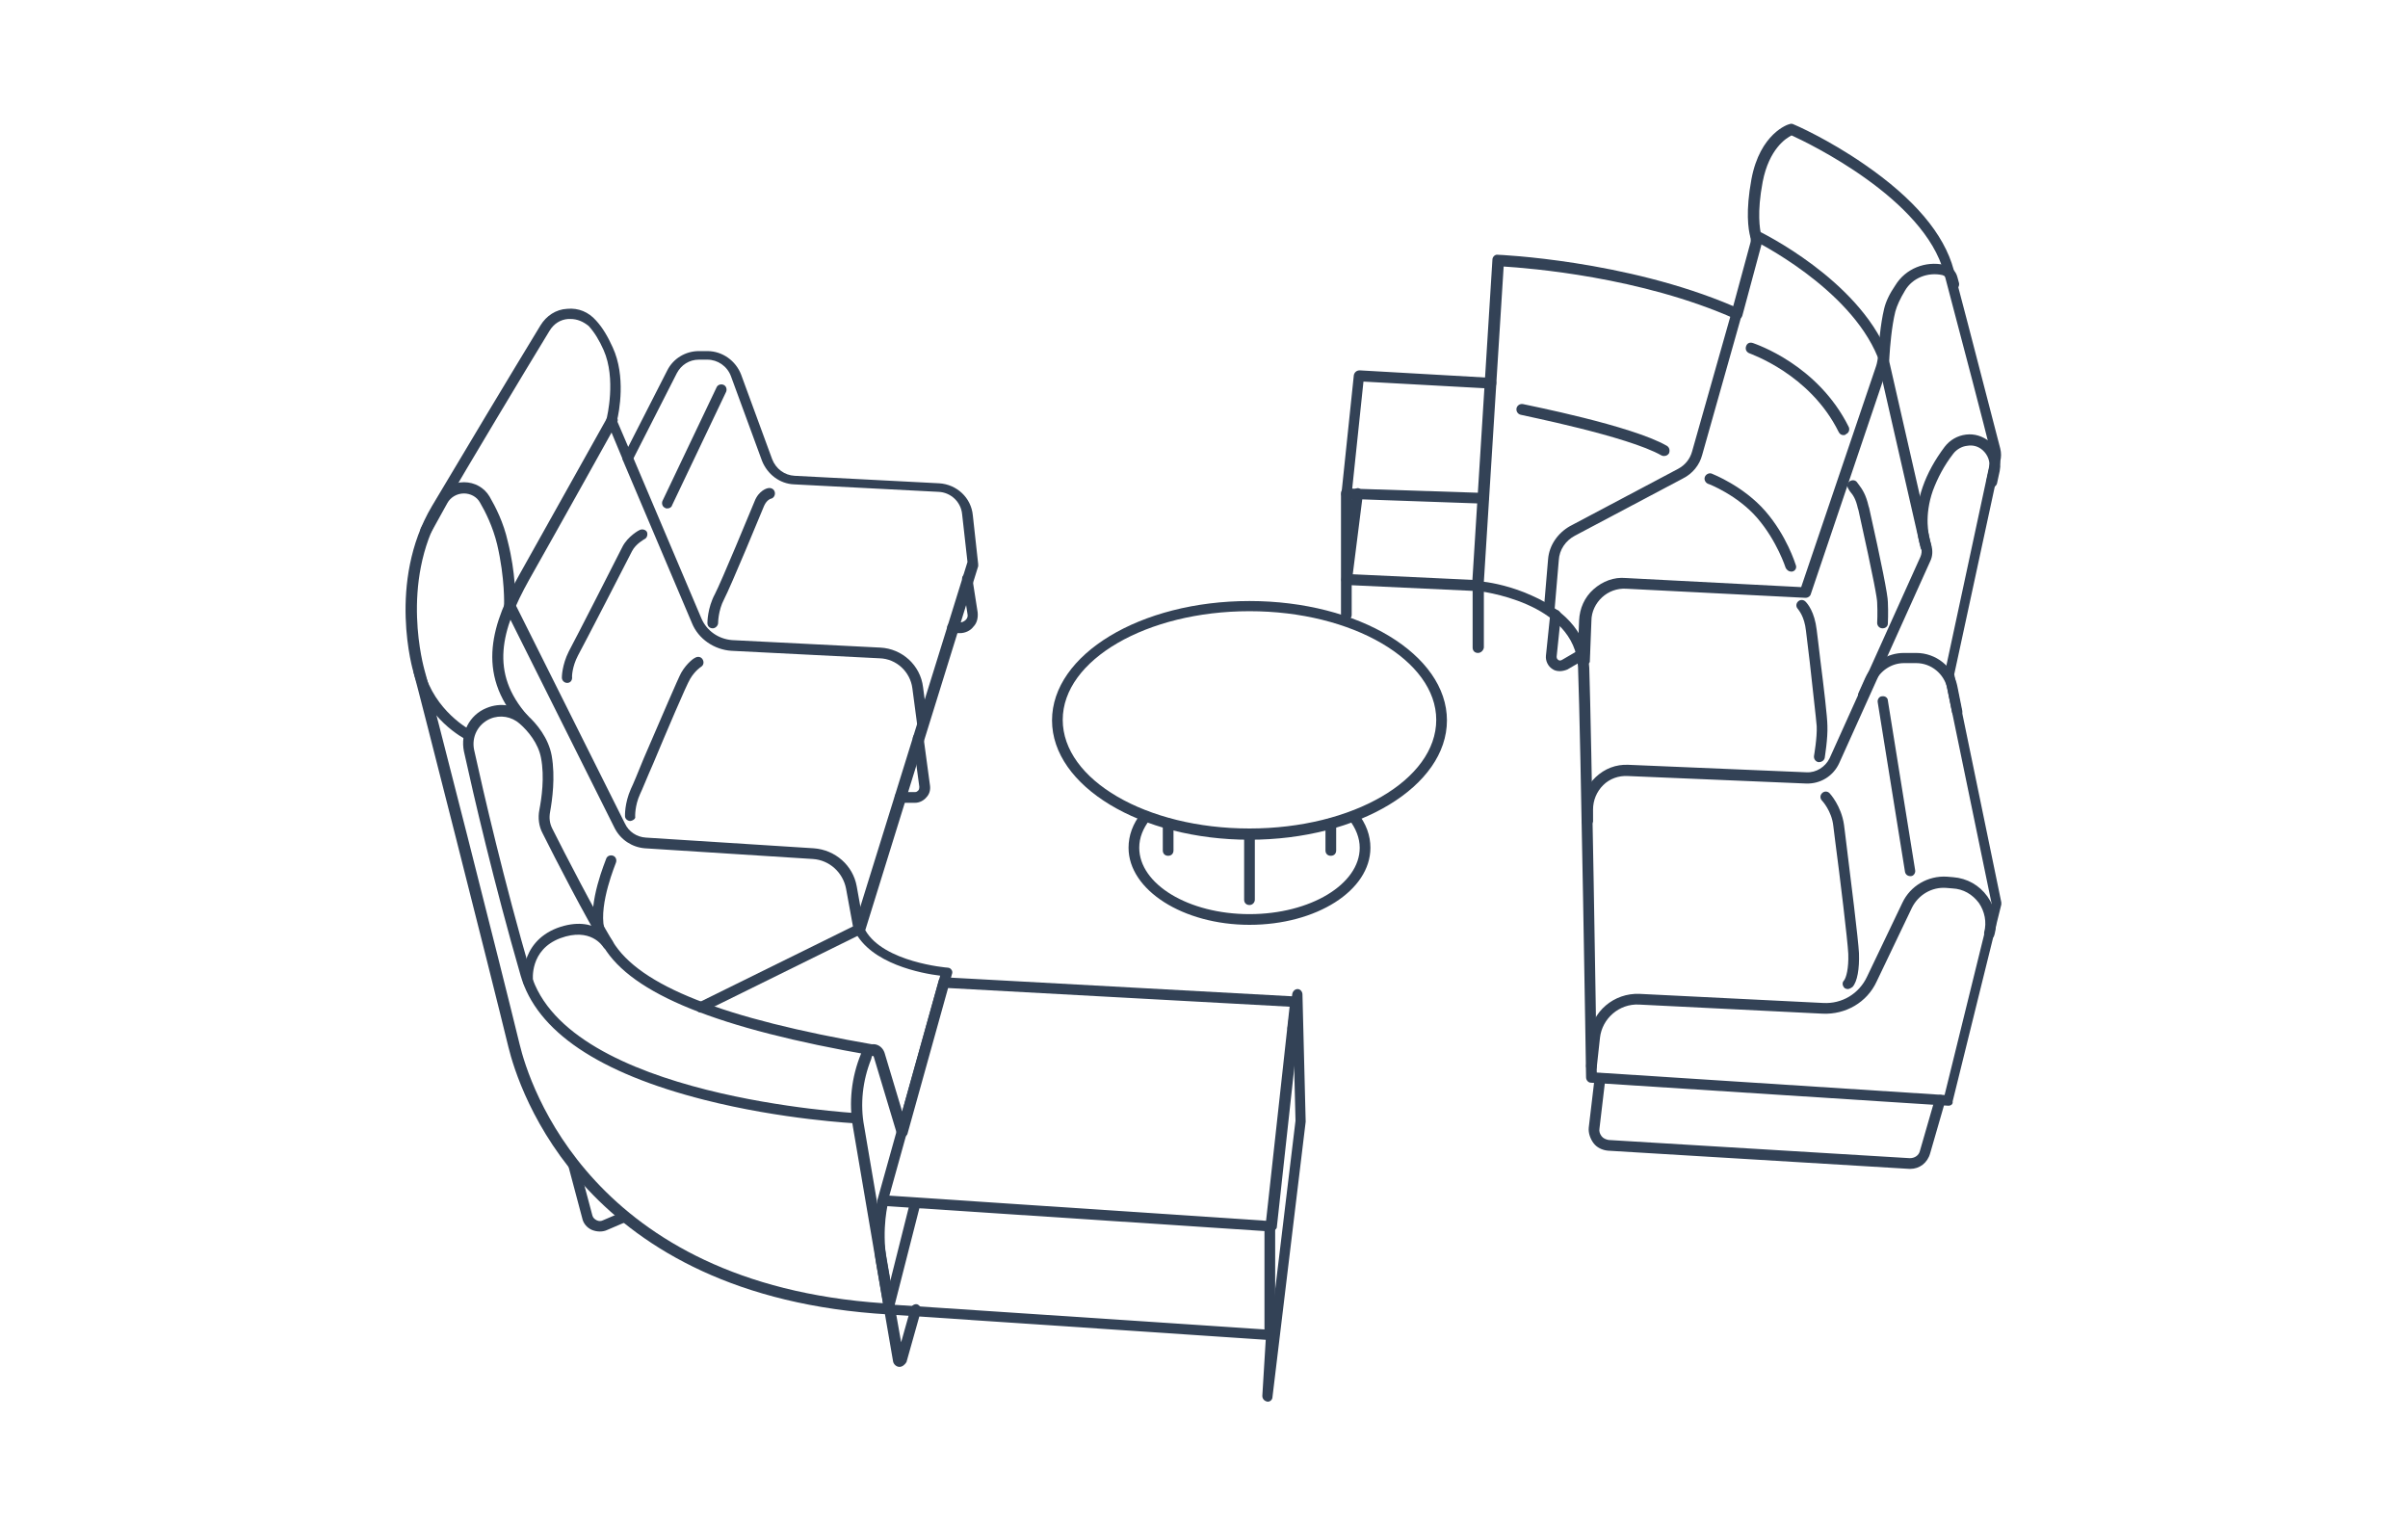<?xml version="1.0" encoding="UTF-8"?>
<svg xmlns="http://www.w3.org/2000/svg" xmlns:xlink="http://www.w3.org/1999/xlink" version="1.1" x="0px" y="0px" viewBox="0 0 450 285" style="enable-background:new 0 0 450 285;" xml:space="preserve">
<style type="text/css">
	.st0{display:none;}
	.st1{display:inline;}
	.st2{fill:none;stroke:#334256;stroke-width:4;stroke-linecap:round;stroke-miterlimit:10;}
	.st3{fill:none;stroke:#334256;stroke-width:2;stroke-linecap:round;stroke-miterlimit:10;}
	.st4{fill:none;stroke:#334256;stroke-width:2;stroke-linecap:round;stroke-linejoin:round;stroke-miterlimit:10;}
	.st5{fill:none;stroke:#AF8745;stroke-width:3;stroke-miterlimit:10;}
	.st6{fill:#AF8745;}
	.st7{fill:none;stroke:#AF8745;stroke-width:3;stroke-linecap:round;stroke-miterlimit:10;}
	.st8{fill:none;stroke:#AF8745;stroke-width:6;stroke-linecap:round;stroke-miterlimit:10;}
	.st9{fill:none;stroke:#334256;stroke-width:2;stroke-linejoin:round;stroke-miterlimit:10;}
	.st10{fill:none;stroke:#334256;stroke-width:4;stroke-linecap:round;stroke-linejoin:round;stroke-miterlimit:10;}
	.st11{fill:none;stroke:#334256;stroke-linecap:round;stroke-miterlimit:10;}
	.st12{fill:none;stroke:#334256;stroke-width:4;stroke-linejoin:round;stroke-miterlimit:10;}
	.st13{fill:none;stroke:#334256;stroke-width:4;stroke-miterlimit:10;}
	.st14{fill:#FFFFFF;stroke:#000000;stroke-width:2;stroke-linejoin:round;stroke-miterlimit:10;}
	.st15{stroke:#FFFFFF;stroke-width:2;stroke-linejoin:round;stroke-miterlimit:10;}
	.st16{fill:#FFFFFF;}
	.st17{fill:#C6C6C6;}
	.st18{fill:#C6C6C6;stroke:#FFFFFF;stroke-width:2;stroke-miterlimit:10;}
	.st19{stroke:#FFFFFF;stroke-width:2;stroke-miterlimit:10;}
	.st20{fill:none;stroke:#334256;stroke-width:4;stroke-linecap:square;stroke-miterlimit:10;}
	.st21{fill:#334256;}
	.st22{fill:none;stroke:#334256;stroke-width:2;stroke-miterlimit:10;}
	.st23{fill:none;stroke:#AF8745;stroke-width:6;stroke-miterlimit:10;}
	.st24{display:inline;fill:none;stroke:#334256;stroke-width:4;stroke-linecap:round;stroke-miterlimit:10;}
	.st25{fill:#FFFFFF;stroke:#000000;stroke-width:2;stroke-linecap:round;stroke-linejoin:round;stroke-miterlimit:10;}
	.st26{display:inline;fill:none;stroke:#334256;stroke-width:2;stroke-linecap:round;stroke-linejoin:round;stroke-miterlimit:10;}
	.st27{display:inline;fill:none;stroke:#334256;stroke-width:4;stroke-linejoin:round;stroke-miterlimit:10;}
	.st28{display:inline;fill:none;stroke:#334256;stroke-width:2;stroke-linejoin:round;stroke-miterlimit:10;}
	.st29{display:inline;fill:none;stroke:#334256;stroke-width:4;stroke-linecap:round;stroke-linejoin:round;stroke-miterlimit:10;}
	.st30{fill:none;stroke:#AF8745;stroke-width:2;stroke-linecap:round;stroke-miterlimit:10;}
	.st31{fill:none;stroke:#334256;stroke-width:2;stroke-linecap:square;stroke-miterlimit:10;}
	.st32{clip-path:url(#SVGID_00000013902151485959685570000016402816335071080869_);}
	.st33{clip-path:url(#SVGID_00000021095746308531504730000012373620119057397950_);}
	.st34{fill:none;stroke:#AF8745;stroke-width:4;stroke-miterlimit:10;}
	.st35{display:inline;fill:none;stroke:#334256;stroke-width:4;stroke-miterlimit:10;}
	.st36{display:inline;fill:none;stroke:#334256;stroke-width:2;stroke-linecap:round;stroke-miterlimit:10;}
	.st37{fill:none;stroke:#334256;stroke-miterlimit:10;}
	.st38{display:inline;fill:#D60B52;}
	.st39{clip-path:url(#SVGID_00000154387915634911216510000015559931135717635993_);}
	.st40{clip-path:url(#SVGID_00000160155533808972365210000002143685586242979763_);}
	.st41{display:inline;fill:none;stroke:#AF8745;stroke-width:2;stroke-linecap:round;stroke-miterlimit:10;}
	
		.st42{clip-path:url(#SVGID_00000130633445758467387650000011142065615437075112_);fill:#FFFFFF;stroke:#334256;stroke-width:2;stroke-linecap:round;stroke-miterlimit:10;}
	.st43{display:inline;fill:none;stroke:#AF8745;stroke-width:4;stroke-linecap:round;stroke-linejoin:round;stroke-miterlimit:10;}
	.st44{clip-path:url(#SVGID_00000037660437255629427660000002092832495747953343_);}
	.st45{clip-path:url(#SVGID_00000152954214378075036750000014377295264526783675_);}
	.st46{fill:#334256;stroke:#334256;stroke-width:0.75;stroke-miterlimit:10;}
	.st47{fill:none;stroke:#AF8745;stroke-width:4;stroke-linecap:round;stroke-linejoin:round;}
	.st48{fill:#FFFFFF;stroke:#334256;stroke-width:4;stroke-linecap:round;stroke-miterlimit:10;}
	.st49{fill:none;stroke:#AF8745;stroke-width:2;stroke-linecap:round;stroke-linejoin:round;stroke-miterlimit:10;}
	.st50{fill:none;stroke:#AF8745;stroke-width:4;stroke-linecap:round;stroke-linejoin:round;stroke-miterlimit:10;}
	.st51{clip-path:url(#SVGID_00000151537507576416979230000002867035860488253098_);fill:#334256;}
	.st52{clip-path:url(#SVGID_00000141419836682639242190000010956244526862375048_);fill:#334256;}
	.st53{fill:#D60B52;}
	.st54{clip-path:url(#SVGID_00000044895161801742564950000000339435506510441918_);}
	.st55{clip-path:url(#SVGID_00000079457947999194753680000007722601329196485266_);}
	.st56{clip-path:url(#SVGID_00000122687169656682538940000009939867225485591732_);}
	.st57{fill:none;}
</style>
<g id="Lines" class="st0">
	<g class="st1">
		<path class="st4" d="M324.6,58.6c-20.4-9.1-44.7-9.9-44.7-9.9l-3.8,60.8c0,0,19.3,1.9,19.8,15.2c0.5,13.3,1.5,76.7,1.5,76.7    l66.7,4.3l9.1-36.8l-8.8-42.8l8.6-40c0.1-0.7,0.1-1.3,0-2c-1-4.1-5.1-19.9-8.7-33.4c-4.2-15.6-29.5-26.6-29.5-26.6    s-4.9,1.5-6.4,9.6c-1.1,5.8-0.6,9-0.3,10.3c0.1,0.5,0.2,1.1,0,1.6L324.6,58.6z"></path>
		<path class="st4" d="M324.6,58.6l-7.4,26.1c-0.5,1.6-1.6,3-3.1,3.8l-20.2,10.7c-2,1.1-3.4,3.1-3.6,5.4l-0.8,9.4"></path>
		<path class="st4" d="M296.6,153.4v-2.2c0-4.2,3.5-7.5,7.6-7.3l33.3,1.4c2.2,0.1,4.3-1.2,5.3-3.2l17-37.7c0.3-0.7,0.4-1.6,0.1-2.3    c-0.6-1.8-1.4-5.8,0.3-10.7c1-2.9,2.5-5.4,3.9-7.2c1.7-2.2,4.8-2.6,6.9-0.9v0c1.3,1.1,1.9,2.8,1.6,4.5l-0.5,2.3"></path>
		<path class="st4" d="M364.9,53.1l-0.3-1.1c-0.2-0.8-0.8-1.4-1.6-1.6l0,0c-3.1-0.7-6.4,0.6-8.1,3.3c-0.8,1.3-1.6,2.8-1.9,4.2    c-0.7,2.8-1,6.6-1.1,8.5c0,0.8-0.2,1.5-0.4,2.2l-14.2,42l-33.5-1.7c-4-0.2-7.4,2.9-7.6,6.9l-0.3,7.7"></path>
		<path class="st4" d="M371.8,174.5L371.8,174.5c1.2-4.6-2.1-9.2-6.8-9.5l-1.2-0.1c-3.1-0.2-6,1.5-7.4,4.3l-6.6,13.8    c-1.7,3.5-5.3,5.6-9.1,5.4l-34.3-1.7c-4.2-0.2-7.9,2.9-8.4,7.1l-0.6,5.5"></path>
		<path class="st4" d="M341.1,149c0,0,2,2.1,2.4,5.3s2.6,21,2.8,23.9c0.1,2.9-0.4,4.9-1,5.7"></path>
		<path class="st4" d="M348.2,129.9l1.3-2.9c1.1-2.5,3.6-4,6.3-4h2.3c3.3,0,6.1,2.3,6.7,5.5l0.9,4.5"></path>
		<path class="st4" d="M336.7,113.1c0.6,0.6,1.5,2.2,1.8,4.7c0.3,2.5,1.9,15.6,2,17.9s-0.5,5.8-0.5,5.8"></path>
		<path class="st4" d="M319.7,89.4c0,0,5.7,2.1,9.6,6.7c3.9,4.5,5.5,9.7,5.5,9.7"></path>
		<path class="st4" d="M284.5,76.5c0,0,20,3.9,26.6,7.7"></path>
		<path class="st4" d="M327.2,65.2c0,0,11.6,3.8,17.3,15.2"></path>
		<path class="st4" d="M328.1,44c0,0,18.1,8.8,23.7,22.3"></path>
		<line class="st4" x1="352" y1="67.5" x2="359.9" y2="102.1"></line>
		<path class="st4" d="M346.3,90.7c0.6,0.9,1.4,1.6,2,4c0.5,2.4,3.5,15.7,3.6,17.7c0.1,2,0,3.9,0,3.9"></path>
		<line class="st4" x1="351.9" y1="131" x2="357" y2="162.7"></line>
		<path class="st4" d="M298.8,201.4l-1.1,9.3c-0.2,1.6,1,3.1,2.7,3.2l56.3,3.4c1.4,0.1,2.6-0.8,3-2.1l2.8-9.7"></path>
		<path class="st4" d="M290.6,114.9l-0.8,7.7c-0.1,1.3,1.3,2.3,2.5,1.6l3.6-2.1"></path>
		<polyline class="st4" points="278.5,71.6 253.9,70.2 251.6,92.2 277.2,93.1   "></polyline>
		<polyline class="st4" points="253.6,92.3 251.6,108.3 276.2,109.5 276.2,121   "></polyline>
		<line class="st4" x1="251.6" y1="92.2" x2="251.6" y2="114.9"></line>
		<path class="st4" d="M176.8,181.6c0,0-13-1-16.4-7.9l21.3-68.3l-1-9.1c-0.3-2.8-2.6-4.9-5.4-5.1l-27-1.4c-2.3-0.1-4.3-1.6-5.1-3.8    l-5.8-15.8c-0.8-2.3-3-3.8-5.4-3.8h-1.6c-2.1,0-4.1,1.2-5,3.1l-8.3,16.3l-3-7.2c0,0,1.9-7.5-0.7-13.3c-0.9-2-1.9-3.6-2.9-4.7    c-2.4-2.8-6.9-2.3-8.8,0.8C96.9,69.4,87,85.9,81.6,95.1c-7.4,12.6-4.2,27.4-3.3,30.3c0.9,2.9,14.7,57.4,17.7,70    s17.5,46.2,70.1,49.2l-5.8-34.1c-0.7-4.4-0.3-9,1.4-13.1l0.1-0.4c0.4-1.1,2-1,2.4,0.1l4.3,14.3L176.8,181.6z"></path>
		<path class="st4" d="M117.3,85.7l12.9,30.4c1.1,2.7,3.7,4.4,6.6,4.6l27.7,1.4c3.6,0.2,6.6,2.9,7.1,6.5l0.9,6.8"></path>
		<path class="st4" d="M133.2,116.4c0,0,0-2.5,1.3-4.9s6.8-15.7,7.4-17.4s1.9-1.9,1.9-1.9"></path>
		<line class="st4" x1="134.8" y1="72.7" x2="124.7" y2="94"></line>
		<path class="st4" d="M114.3,78.5c0,0-10.7,19.3-16.4,29.3c-5.7,10.1-7.4,18.4-0.1,26.6"></path>
		<path class="st4" d="M78.3,125.4c2.2,8.3,9.2,11.8,9.2,11.8"></path>
		<path class="st4" d="M160.1,208.9c0,0-54.8-2.6-61.9-26.8c-5-17.3-8.9-33.8-10.6-41.8c-0.6-2.9,0.9-5.8,3.6-7h0    c2.2-0.9,4.8-0.5,6.5,1.1c1.8,1.7,3.8,4.1,4.3,7c0.7,3.8,0.1,7.8-0.3,10.1c-0.2,1.3-0.1,2.6,0.5,3.8c2.3,4.5,8.1,15.8,11.4,21.2    c4.5,7.4,17.5,14.2,49.5,19.8"></path>
		<path class="st4" d="M106,126.6c0,0,0-2,1.2-4.4c1.3-2.4,9.2-17.8,10.1-19.5c0.9-1.8,2.9-2.8,2.9-2.8"></path>
		<path class="st4" d="M79.6,99l3.1-5.6c0.8-1.5,2.3-2.4,4-2.4l0,0c1.6,0,3.1,0.8,3.9,2.2c1.1,1.8,2.5,4.7,3.3,8.1    c1.6,6.7,1.4,11.7,1.4,11.7l20.6,41.2c0.9,1.8,2.7,3,4.7,3.1l31.4,2c3.5,0.2,6.5,2.8,7.1,6.3l1.4,7.8L131,188.2"></path>
		<path class="st4" d="M117.8,152.4c0,0-0.1-2.1,1-4.7c1.1-2.5,8.4-20,9.4-21.7c1-1.7,2.3-2.5,2.3-2.5"></path>
		<path class="st4" d="M114.3,160.8c0,0-3.4,7.8-2.3,12.8"></path>
		<path class="st4" d="M98.8,183.5c0,0-0.9-6.6,5.7-9.1c6.6-2.5,9.2,2,9.2,2"></path>
		<path class="st4" d="M107.3,217.9l2.5,9.4c0.4,1.4,2,2.2,3.3,1.6l3.5-1.5"></path>
		<polygon class="st4" points="242.2,187.1 237.5,229.1 164.9,224.3 176.3,183.5   "></polygon>
		<path class="st4" d="M164.9,224.3c0,0-1.4,5-0.3,11.3l3.2,18.6c0,0.3,0.4,0.3,0.5,0l2.7-9.6"></path>
		<polyline class="st4" points="171.2,224.7 166.1,244.6 237.5,249.4 237.5,229.1   "></polyline>
		<polyline class="st4" points="237.5,249.4 236.9,260.9 243.1,209.4 242.5,185.8 241.6,192.2   "></polyline>
		<path class="st4" d="M171.6,138l1.2,8.9c0.1,1.1-0.7,2.1-1.8,2.1h-2.8"></path>
		<path class="st4" d="M180.9,108.1l1,6.4c0.2,1.5-0.9,2.8-2.4,2.8H178"></path>
		<ellipse class="st4" cx="233.5" cy="134.6" rx="35.9" ry="21.3"></ellipse>
		<path class="st4" d="M252.9,152.5c1.4,1.8,2.2,3.8,2.2,5.9c0,7.4-9.7,13.4-21.6,13.4s-21.6-6-21.6-13.4c0-2.1,0.8-4.1,2.2-5.9"></path>
		<line class="st4" x1="248.7" y1="158.9" x2="248.7" y2="153.9"></line>
		<line class="st4" x1="218.3" y1="158.9" x2="218.3" y2="153.9"></line>
		<line class="st4" x1="233.5" y1="168.1" x2="233.5" y2="155.9"></line>
	</g>
</g>
<g id="Outlines">
	<g>
		<g>
			<g>
				<path class="st21" d="M364.1,206.6C364.1,206.6,364.1,206.6,364.1,206.6l-66.8-4.3c-0.5,0-0.9-0.5-0.9-1c0-0.6-1-63.5-1.5-76.6      c-0.5-12.3-18.7-14.3-18.9-14.3c-0.5-0.1-0.9-0.5-0.9-1.1l3.8-60.8c0-0.5,0.5-1,1-0.9c0.2,0,23.9,1,44,9.6l3.2-11.8      c0.1-0.3,0.1-0.7,0-1.1c-0.4-1.5-0.9-4.8,0.2-10.8c1.6-8.6,6.9-10.3,7.1-10.3c0.2-0.1,0.5-0.1,0.7,0c0.3,0.1,6.5,2.8,13.3,7.5      c9.3,6.4,14.9,13,16.7,19.7c3.5,13.2,7.5,28.9,8.7,33.4c0.2,0.8,0.2,1.6,0,2.4l-8.6,39.8l8.8,42.6c0,0.1,0,0.3,0,0.4l-9.1,36.8      C365,206.3,364.6,206.6,364.1,206.6z M298.4,200.4l65,4.2l8.8-35.7l-8.8-42.6c0-0.1,0-0.3,0-0.4l8.6-40c0.1-0.5,0.1-1,0-1.5      c-1.1-4.5-5.2-20.2-8.7-33.4c-3.7-13.9-25.4-24.3-28.5-25.7c-1,0.5-4.2,2.5-5.4,8.7c-1.1,5.8-0.5,8.8-0.3,9.9      c0.2,0.7,0.2,1.5,0,2.1l-3.5,13c-0.1,0.3-0.3,0.5-0.5,0.6c-0.3,0.1-0.6,0.1-0.8,0c-17.7-7.9-38.6-9.5-43.3-9.8l-3.7,58.9      c1.7,0.2,5.3,0.9,9,2.6c6.8,3,10.4,7.6,10.7,13.5C297.4,137,298.3,192.5,298.4,200.4z"></path>
			</g>
		</g>
		<g>
			<g>
				<path class="st21" d="M289.5,115C289.5,115,289.4,115,289.5,115c-0.6-0.1-1-0.5-1-1.1l0.8-9.4c0.2-2.6,1.8-4.9,4.1-6.2      l20.2-10.7c1.3-0.7,2.2-1.8,2.6-3.2l7.4-26.1c0.2-0.5,0.7-0.8,1.2-0.7c0.5,0.2,0.8,0.7,0.7,1.2L318.1,85      c-0.5,1.9-1.8,3.5-3.6,4.4l-20.2,10.7c-1.7,0.9-2.9,2.6-3,4.6l-0.8,9.4C290.5,114.7,290,115,289.5,115z"></path>
			</g>
		</g>
		<g>
			<g>
				<path class="st21" d="M296.6,154.4c-0.6,0-1-0.4-1-1v-2.2c0-2.3,0.9-4.4,2.6-6c1.7-1.6,3.8-2.4,6.1-2.3l33.3,1.4      c1.8,0.1,3.5-1,4.3-2.6l17-37.7c0.2-0.5,0.3-1.1,0.1-1.6c-0.7-2-1.5-6.2,0.3-11.4c0.9-2.6,2.3-5.1,4.1-7.5c1-1.3,2.4-2.1,4-2.3      c1.6-0.2,3.1,0.3,4.4,1.3c1.6,1.3,2.3,3.4,1.9,5.5l-0.5,2.3c-0.1,0.5-0.7,0.9-1.2,0.8c-0.5-0.1-0.9-0.6-0.8-1.2l0.5-2.3      c0.3-1.3-0.2-2.6-1.2-3.5c-0.8-0.7-1.8-1-2.9-0.8c-1,0.1-2,0.7-2.6,1.5c-1.7,2.2-2.9,4.5-3.8,6.9c-1.6,4.6-0.9,8.3-0.3,10.1      c0.3,1,0.3,2.1-0.2,3.1l-17,37.7c-1.1,2.4-3.5,3.9-6.2,3.8l-33.3-1.4c-1.7-0.1-3.4,0.5-4.6,1.7s-1.9,2.8-1.9,4.6v2.2      C297.6,153.9,297.2,154.4,296.6,154.4z"></path>
			</g>
		</g>
		<g>
			<g>
				<path class="st21" d="M295.8,124.6C295.8,124.6,295.8,124.6,295.8,124.6c-0.6,0-1-0.5-1-1l0.3-7.7c0.1-2.2,1-4.3,2.7-5.8      s3.8-2.3,6-2.1l32.8,1.7l14-41.3c0.2-0.6,0.3-1.3,0.4-2c0.1-2,0.4-5.8,1.1-8.7c0.3-1.3,1-2.8,2.1-4.4c1.9-3.1,5.6-4.6,9.2-3.8      c1.2,0.3,2.1,1.1,2.4,2.3l0.3,1.1c0.1,0.5-0.2,1.1-0.7,1.2c-0.5,0.1-1.1-0.2-1.2-0.7l-0.3-1.1c-0.1-0.4-0.5-0.8-0.9-0.9      c-2.7-0.6-5.6,0.5-7,2.9c-0.9,1.5-1.5,2.8-1.8,3.9c-0.7,2.8-1,6.7-1.1,8.3c0,0.9-0.2,1.7-0.5,2.5l-14.2,42      c-0.1,0.4-0.5,0.7-1,0.7l-33.5-1.7c-1.7-0.1-3.3,0.5-4.5,1.6c-1.2,1.1-2,2.7-2,4.4l-0.3,7.7      C296.8,124.1,296.4,124.6,295.8,124.6z"></path>
			</g>
		</g>
		<g>
			<g>
				<path class="st21" d="M297.4,200.3c0,0-0.1,0-0.1,0c-0.5-0.1-0.9-0.6-0.9-1.1l0.6-5.5c0.5-4.7,4.6-8.2,9.4-8l34.3,1.7      c3.5,0.2,6.7-1.7,8.2-4.9l6.6-13.8c1.5-3.2,4.8-5.1,8.3-4.9l1.2,0.1c2.6,0.2,4.9,1.5,6.4,3.6c1.5,2.1,2,4.7,1.3,7.2      c-0.1,0.5-0.7,0.9-1.2,0.7c-0.5-0.1-0.8-0.7-0.7-1.2c0.5-1.9,0.1-3.9-1-5.5c-1.2-1.6-2.9-2.6-4.9-2.7l-1.2-0.1      c-2.7-0.2-5.2,1.3-6.4,3.7l-6.6,13.8c-1.8,3.9-5.8,6.2-10.1,6l-34.3-1.7c-3.7-0.2-6.9,2.6-7.3,6.2l-0.6,5.5      C298.3,200,297.9,200.3,297.4,200.3z"></path>
			</g>
		</g>
		<g>
			<g>
				<path class="st21" d="M345.3,184.8c-0.2,0-0.5-0.1-0.6-0.2c-0.4-0.4-0.5-1-0.1-1.4c0.4-0.5,0.9-2.2,0.8-5      c-0.1-2.3-1.6-14.7-2.4-20.7c-0.2-1.4-0.3-2.6-0.4-3.2c-0.3-2.8-2.1-4.7-2.1-4.7c-0.4-0.4-0.4-1,0-1.4c0.4-0.4,1-0.4,1.4,0      c0.1,0.1,2.2,2.4,2.7,5.9c0.1,0.6,0.2,1.7,0.4,3.2c0.8,6.4,2.3,18.5,2.4,20.8c0.1,2.9-0.3,5.3-1.2,6.3      C345.8,184.7,345.5,184.8,345.3,184.8z"></path>
			</g>
		</g>
		<g>
			<g>
				<path class="st21" d="M365.8,133.9c-0.5,0-0.9-0.3-1-0.8l-0.9-4.5c-0.6-2.7-3-4.7-5.8-4.7h-2.3c-2.3,0-4.4,1.4-5.4,3.5l-1.3,2.9      c-0.2,0.5-0.8,0.7-1.3,0.5c-0.5-0.2-0.7-0.8-0.5-1.3l1.3-2.9c1.3-2.8,4.1-4.6,7.2-4.6h2.3c3.7,0,7,2.6,7.7,6.3l0.9,4.5      c0.1,0.5-0.2,1.1-0.8,1.2C365.9,133.9,365.9,133.9,365.8,133.9z"></path>
			</g>
		</g>
		<g>
			<g>
				<path class="st21" d="M340,142.4c-0.1,0-0.1,0-0.2,0c-0.5-0.1-0.9-0.6-0.8-1.2c0,0,0.6-3.4,0.5-5.5c-0.1-1.4-0.8-7.3-1.3-12      c-0.3-2.6-0.6-4.9-0.7-5.8c-0.3-2.8-1.4-3.9-1.5-4.1c-0.4-0.4-0.4-1,0-1.4c0.4-0.4,1-0.4,1.4,0c0.4,0.4,1.7,1.9,2.1,5.3      c0.1,0.9,0.4,3.1,0.7,5.8c0.6,4.7,1.3,10.6,1.3,12.1c0.1,2.4-0.5,5.9-0.5,6C340.9,142.1,340.4,142.4,340,142.4z"></path>
			</g>
		</g>
		<g>
			<g>
				<path class="st21" d="M334.7,106.8c-0.4,0-0.8-0.3-1-0.7c0,0-1.6-5-5.3-9.3c-3.7-4.3-9.1-6.4-9.2-6.4c-0.5-0.2-0.8-0.8-0.6-1.3      c0.2-0.5,0.8-0.8,1.3-0.6c0.2,0.1,5.9,2.3,10,7c4,4.6,5.6,9.8,5.7,10.1c0.2,0.5-0.1,1.1-0.7,1.2      C334.9,106.8,334.8,106.8,334.7,106.8z"></path>
			</g>
		</g>
		<g>
			<g>
				<path class="st21" d="M311,85.2c-0.2,0-0.3,0-0.5-0.1c-6.3-3.6-26.1-7.5-26.3-7.6c-0.5-0.1-0.9-0.6-0.8-1.2      c0.1-0.5,0.6-0.9,1.2-0.8c0.8,0.2,20.3,4,26.9,7.8c0.5,0.3,0.6,0.9,0.4,1.4C311.7,85,311.4,85.2,311,85.2z"></path>
			</g>
		</g>
		<g>
			<g>
				<path class="st21" d="M344.5,81.3c-0.4,0-0.7-0.2-0.9-0.6c-5.4-10.9-16.6-14.6-16.7-14.7c-0.5-0.2-0.8-0.7-0.6-1.3      s0.7-0.8,1.3-0.6c0.5,0.2,12.1,4,17.9,15.7c0.2,0.5,0,1.1-0.5,1.3C344.8,81.3,344.7,81.3,344.5,81.3z"></path>
			</g>
		</g>
		<g>
			<g>
				<path class="st21" d="M351.8,67.3c-0.4,0-0.8-0.2-0.9-0.6c-5.3-13-23-21.7-23.2-21.8c-0.5-0.2-0.7-0.8-0.5-1.3s0.8-0.7,1.3-0.5      c0.8,0.4,18.6,9.1,24.2,22.8c0.2,0.5,0,1.1-0.5,1.3C352.1,67.3,352,67.3,351.8,67.3z"></path>
			</g>
		</g>
		<g>
			<g>
				<path class="st21" d="M359.9,103.1c-0.5,0-0.9-0.3-1-0.8L351,67.7c-0.1-0.5,0.2-1.1,0.8-1.2c0.5-0.1,1.1,0.2,1.2,0.8l7.9,34.6      c0.1,0.5-0.2,1.1-0.8,1.2C360.1,103,360,103.1,359.9,103.1z"></path>
			</g>
		</g>
		<g>
			<g>
				<path class="st21" d="M351.8,117.4C351.8,117.4,351.8,117.4,351.8,117.4c-0.6,0-1-0.5-1-1c0,0,0.1-1.9,0-3.8      c0-0.7-0.5-3.8-3.5-17.3l-0.1-0.3c-0.4-1.8-0.9-2.5-1.5-3.2c-0.1-0.2-0.2-0.3-0.3-0.5c-0.3-0.5-0.2-1.1,0.3-1.4      c0.5-0.3,1.1-0.2,1.4,0.3c0.1,0.1,0.2,0.3,0.3,0.4c0.6,0.8,1.3,1.8,1.8,4l0.1,0.3c2.3,10.3,3.5,16.3,3.5,17.6c0.1,2,0,3.9,0,4      C352.8,117,352.4,117.4,351.8,117.4z"></path>
			</g>
		</g>
		<g>
			<g>
				<path class="st21" d="M357,163.7c-0.5,0-0.9-0.3-1-0.8l-5.1-31.7c-0.1-0.5,0.3-1.1,0.8-1.1c0.6-0.1,1.1,0.3,1.1,0.8l5.1,31.7      c0.1,0.5-0.3,1.1-0.8,1.1C357.1,163.7,357.1,163.7,357,163.7z"></path>
			</g>
		</g>
		<g>
			<g>
				<path class="st21" d="M357,218.4c-0.1,0-0.2,0-0.2,0l-56.3-3.4c-1.1-0.1-2.1-0.6-2.7-1.4s-1-1.9-0.9-2.9l1.1-9.3      c0.1-0.5,0.5-0.9,1.1-0.9c0.5,0.1,0.9,0.6,0.9,1.1l-1.1,9.3c-0.1,0.5,0.1,1,0.4,1.4c0.3,0.4,0.8,0.6,1.3,0.7l56.3,3.4      c0.9,0,1.7-0.5,1.9-1.4l2.8-9.7c0.2-0.5,0.7-0.8,1.2-0.7c0.5,0.2,0.8,0.7,0.7,1.2l-2.8,9.7C360.2,217.3,358.7,218.4,357,218.4z"></path>
			</g>
		</g>
		<g>
			<g>
				<path class="st21" d="M291.5,125.4c-0.5,0-1-0.1-1.4-0.4c-0.8-0.5-1.3-1.5-1.2-2.5l0.8-7.7c0.1-0.5,0.5-1,1.1-0.9      c0.5,0.1,0.9,0.5,0.9,1.1l-0.8,7.7c0,0.4,0.2,0.5,0.3,0.6c0.1,0.1,0.4,0.2,0.7,0l3.6-2.1c0.5-0.3,1.1-0.1,1.4,0.4      c0.3,0.5,0.1,1.1-0.4,1.4l-3.6,2.1C292.4,125.3,291.9,125.4,291.5,125.4z"></path>
			</g>
		</g>
		<g>
			<g>
				<path class="st21" d="M277.2,94.1C277.2,94.1,277.1,94.1,277.2,94.1l-25.6-0.9c-0.3,0-0.5-0.1-0.7-0.3c-0.2-0.2-0.3-0.5-0.2-0.8      l2.3-22c0.1-0.5,0.5-0.9,1.1-0.9l24.6,1.4c0.6,0,1,0.5,0.9,1.1c0,0.6-0.5,1-1.1,0.9l-23.7-1.3l-2.1,20l24.5,0.8c0.6,0,1,0.5,1,1      C278.2,93.7,277.7,94.1,277.2,94.1z"></path>
			</g>
		</g>
		<g>
			<g>
				<path class="st21" d="M276.2,122c-0.6,0-1-0.4-1-1v-10.6l-23.6-1.1c-0.3,0-0.5-0.1-0.7-0.4c-0.2-0.2-0.3-0.5-0.2-0.8l2-16      c0.1-0.5,0.6-0.9,1.1-0.9c0.5,0.1,0.9,0.6,0.9,1.1l-1.9,15l23.5,1.1c0.5,0,1,0.5,1,1V121C277.2,121.6,276.7,122,276.2,122z"></path>
			</g>
		</g>
		<g>
			<g>
				<path class="st21" d="M251.6,115.9c-0.6,0-1-0.4-1-1V92.2c0-0.6,0.4-1,1-1s1,0.4,1,1v22.7C252.6,115.4,252.2,115.9,251.6,115.9z      "></path>
			</g>
		</g>
		<g>
			<g>
				<path class="st21" d="M166.1,245.6C166.1,245.6,166.1,245.6,166.1,245.6c-57-3.3-69.2-42.2-71.1-50      c-3.2-13.2-16.9-67.1-17.7-69.9c-0.1-0.2-5-16.9,3.4-31.1c5.4-9.1,15-25.1,20.3-33.8c1.1-1.8,2.9-3,5-3.1c2.1-0.2,4,0.6,5.4,2.2      c1.2,1.3,2.2,3,3.1,5c2.5,5.4,1.2,12.1,0.8,13.7l2.1,4.9l7.3-14.3c1.1-2.2,3.4-3.6,5.9-3.6h1.6c2.8,0,5.3,1.8,6.3,4.4l5.8,15.8      c0.7,1.8,2.3,3,4.2,3.1l27,1.4c3.3,0.2,6,2.7,6.3,6l1,9.1c0,0.1,0,0.3,0,0.4l-21.1,68c3.4,6,15.2,7,15.4,7      c0.3,0,0.6,0.2,0.7,0.4c0.2,0.2,0.2,0.6,0.1,0.8l-8.3,29.8c-0.1,0.4-0.5,0.7-1,0.7c0,0,0,0,0,0c-0.4,0-0.8-0.3-1-0.7l-4.3-14.3      c0-0.1-0.1-0.2-0.2-0.2c-0.1,0-0.2,0-0.2,0.2l-0.1,0.4c-1.6,4-2.1,8.4-1.3,12.6l5.8,34.1c0.1,0.3,0,0.6-0.2,0.8      C166.7,245.5,166.4,245.6,166.1,245.6z M106.6,59.6c-0.1,0-0.3,0-0.4,0c-1.5,0.1-2.7,0.9-3.5,2.2c-5.3,8.7-14.9,24.7-20.2,33.8      c-7.9,13.4-3.2,29.4-3.2,29.5c0.9,2.8,14.6,56.8,17.8,70c1.8,7.5,13.5,44.7,67.9,48.4l-5.6-32.9c-0.8-4.6-0.3-9.3,1.5-13.7      l0.1-0.4c0.4-0.9,1.2-1.4,2.2-1.4c1,0,1.8,0.7,2.1,1.6l3.3,11l7.1-25.4c-3.4-0.4-13-2.2-16-8.4c-0.1-0.2-0.1-0.5-0.1-0.7      l21.2-68.2l-1-8.9c-0.2-2.3-2.1-4.1-4.4-4.2l-27-1.4c-2.7-0.1-5-1.9-6-4.4l-5.8-15.8c-0.7-1.9-2.5-3.1-4.4-3.1h-1.6      c-1.8,0-3.3,1-4.1,2.5l-8.3,16.3c-0.2,0.3-0.5,0.6-0.9,0.5c-0.4,0-0.7-0.3-0.9-0.6l-3-7.2c-0.1-0.2-0.1-0.4,0-0.6      c0-0.1,1.8-7.3-0.6-12.7c-0.8-1.8-1.7-3.3-2.8-4.5C109,60.1,107.9,59.6,106.6,59.6z"></path>
			</g>
		</g>
		<g>
			<g>
				<path class="st21" d="M172.4,136.3c-0.5,0-0.9-0.4-1-0.9l-0.9-6.8c-0.4-3.1-3-5.5-6.1-5.6l-27.7-1.4c-3.2-0.2-6.2-2.2-7.4-5.2      l-12.9-30.4c-0.2-0.5,0-1.1,0.5-1.3c0.5-0.2,1.1,0,1.3,0.5l12.9,30.4c1,2.3,3.2,3.8,5.7,4l27.7,1.4c4.1,0.2,7.5,3.3,8,7.4      l0.9,6.8c0.1,0.5-0.3,1.1-0.9,1.1C172.5,136.3,172.5,136.3,172.4,136.3z"></path>
			</g>
		</g>
		<g>
			<g>
				<path class="st21" d="M133.2,117.4C133.2,117.4,133.2,117.4,133.2,117.4c-0.6,0-1-0.4-1-1c0-0.1,0-2.8,1.4-5.4      c1.2-2.3,6.7-15.6,7.4-17.3c0.8-2.1,2.4-2.5,2.6-2.5c0.5-0.1,1.1,0.2,1.2,0.8c0.1,0.5-0.2,1.1-0.8,1.2c0,0-0.7,0.2-1.2,1.3      c-0.7,1.7-6.2,15-7.5,17.5c-1.1,2.1-1.1,4.4-1.1,4.4C134.2,116.9,133.7,117.4,133.2,117.4z"></path>
			</g>
		</g>
		<g>
			<g>
				<path class="st21" d="M124.7,95c-0.1,0-0.3,0-0.4-0.1c-0.5-0.2-0.7-0.8-0.5-1.3l10.1-21.2c0.2-0.5,0.8-0.7,1.3-0.5      c0.5,0.2,0.7,0.8,0.5,1.3l-10.1,21.2C125.5,94.8,125.1,95,124.7,95z"></path>
			</g>
		</g>
		<g>
			<g>
				<path class="st21" d="M97.8,135.4c-0.3,0-0.5-0.1-0.7-0.3c-8.4-9.4-5-18.9,0-27.8c5.6-10,16.3-29.1,16.4-29.3      c0.3-0.5,0.9-0.7,1.4-0.4c0.5,0.3,0.7,0.9,0.4,1.4c-0.1,0.2-10.8,19.4-16.4,29.3c-5.3,9.5-7.4,17.4-0.3,25.4      c0.4,0.4,0.3,1-0.1,1.4C98.3,135.3,98,135.4,97.8,135.4z"></path>
			</g>
		</g>
		<g>
			<g>
				<path class="st21" d="M87.5,138.3c-0.2,0-0.3,0-0.4-0.1c-0.3-0.2-7.5-3.8-9.8-12.5c-0.1-0.5,0.2-1.1,0.7-1.2      c0.5-0.1,1.1,0.2,1.2,0.7c2,7.7,8.7,11.2,8.7,11.2c0.5,0.2,0.7,0.8,0.4,1.3C88.2,138.1,87.9,138.3,87.5,138.3z"></path>
			</g>
		</g>
		<g>
			<g>
				<path class="st21" d="M160.1,209.9C160.1,209.9,160.1,209.9,160.1,209.9c-0.2,0-14-0.7-28.5-4.4c-19.7-5-31.3-12.8-34.3-23.2      c-5-17.3-8.8-33.7-10.6-41.9c-0.7-3.4,1-6.8,4.2-8.1c2.6-1.1,5.6-0.6,7.6,1.3c1.8,1.6,4,4.3,4.6,7.6c0.7,4,0.1,8.3-0.3,10.5      c-0.2,1.1-0.1,2.1,0.4,3.1c2.3,4.6,8.1,15.8,11.3,21.1c5,8.3,20.6,14.4,48.9,19.3c0.5,0.1,0.9,0.6,0.8,1.2      c-0.1,0.5-0.6,0.9-1.2,0.8c-28.9-5-44.9-11.5-50.2-20.3c-3.3-5.3-9.1-16.6-11.4-21.2c-0.7-1.3-0.9-2.9-0.6-4.4      c0.4-2.1,1-6.1,0.3-9.7c-0.5-2.7-2.4-5-4-6.4c-1.5-1.3-3.6-1.7-5.5-0.9c-2.3,1-3.5,3.4-3,5.8c1.8,8.2,5.6,24.6,10.6,41.8      c6.8,23.2,60.4,26,60.9,26.1c0.6,0,1,0.5,1,1C161.1,209.5,160.7,209.9,160.1,209.9z"></path>
			</g>
		</g>
		<g>
			<g>
				<path class="st21" d="M106,127.6c-0.5,0-1-0.4-1-1c0-0.1,0-2.3,1.3-4.9c1.2-2.2,9.1-17.7,10-19.5c1-2,3.2-3.2,3.3-3.2      c0.5-0.2,1.1,0,1.3,0.4c0.2,0.5,0,1.1-0.4,1.3c0,0-1.7,0.9-2.4,2.3c-0.9,1.8-8.9,17.3-10.1,19.5c-1.1,2.1-1.1,3.9-1.1,3.9      C107,127.1,106.6,127.6,106,127.6C106,127.6,106,127.6,106,127.6z"></path>
			</g>
		</g>
		<g>
			<g>
				<path class="st21" d="M131,189.2c-0.4,0-0.7-0.2-0.9-0.6c-0.2-0.5,0-1.1,0.5-1.3l28.8-14.2l-1.3-7.1c-0.6-3-3.1-5.3-6.2-5.5      l-31.4-2c-2.4-0.2-4.5-1.6-5.6-3.7l-20.6-41.2c-0.1-0.2-0.1-0.3-0.1-0.5c0,0,0.2-5-1.3-11.4c-0.8-3.3-2.2-6.1-3.2-7.8      c-0.6-1.1-1.8-1.7-3-1.7c-1.3,0-2.5,0.7-3.1,1.8l-3.1,5.6c-0.3,0.5-0.9,0.7-1.4,0.4c-0.5-0.3-0.7-0.9-0.4-1.4l3.1-5.6      c1-1.8,2.8-2.9,4.9-2.9c2,0,3.8,1,4.8,2.7c1.1,1.9,2.6,4.8,3.4,8.4c1.5,5.9,1.4,10.6,1.4,11.7l20.5,41c0.7,1.5,2.2,2.5,3.9,2.6      l31.4,2c4,0.3,7.3,3.2,8,7.1l1.4,7.8c0.1,0.4-0.1,0.9-0.5,1.1l-29.4,14.5C131.3,189.2,131.2,189.2,131,189.2z"></path>
			</g>
		</g>
		<g>
			<g>
				<path class="st21" d="M117.8,153.4c-0.5,0-1-0.4-1-0.9c0-0.1-0.1-2.4,1.1-5.1c0.4-0.8,1.3-3,2.4-5.7c3.5-8.1,6.4-14.9,7-16      c1.1-1.9,2.5-2.8,2.6-2.8c0.5-0.3,1.1-0.2,1.4,0.3c0.3,0.5,0.2,1.1-0.3,1.4c0,0-1.1,0.7-2,2.2c-0.7,1.1-4.6,10.3-6.9,15.8      c-1.2,2.7-2.1,5-2.5,5.8c-1,2.2-0.9,4.2-0.9,4.2C118.8,152.9,118.4,153.3,117.8,153.4C117.8,153.4,117.8,153.4,117.8,153.4z"></path>
			</g>
		</g>
		<g>
			<g>
				<path class="st21" d="M112,174.7c-0.5,0-0.9-0.3-1-0.8c-1.2-5.3,2.2-13.1,2.3-13.5c0.2-0.5,0.8-0.7,1.3-0.5      c0.5,0.2,0.7,0.8,0.5,1.3c0,0.1-3.2,7.6-2.2,12.2c0.1,0.5-0.2,1.1-0.8,1.2C112.2,174.6,112.1,174.7,112,174.7z"></path>
			</g>
		</g>
		<g>
			<g>
				<path class="st21" d="M98.8,184.5c-0.5,0-0.9-0.4-1-0.9c0-0.1-0.9-7.4,6.3-10.2c7.3-2.7,10.4,2.4,10.4,2.5      c0.3,0.5,0.1,1.1-0.4,1.4c-0.5,0.3-1.1,0.1-1.4-0.4c-0.1-0.1-2.3-3.7-8-1.6c-5.8,2.2-5.1,7.8-5.1,8c0.1,0.5-0.3,1.1-0.9,1.1      C98.8,184.5,98.8,184.5,98.8,184.5z"></path>
			</g>
		</g>
		<g>
			<g>
				<path class="st21" d="M112.1,230.1c-0.5,0-1-0.1-1.5-0.3c-0.9-0.4-1.6-1.2-1.8-2.2l-2.5-9.4c-0.1-0.5,0.2-1.1,0.7-1.2      c0.5-0.1,1.1,0.2,1.2,0.7l2.5,9.4c0.1,0.4,0.4,0.7,0.8,0.9c0.4,0.2,0.8,0.2,1.2,0l3.5-1.5c0.5-0.2,1.1,0,1.3,0.5      c0.2,0.5,0,1.1-0.5,1.3l-3.5,1.5C113.1,230,112.6,230.1,112.1,230.1z"></path>
			</g>
		</g>
		<g>
			<g>
				<path class="st21" d="M237.5,230.1C237.5,230.1,237.5,230.1,237.5,230.1l-72.7-4.8c-0.3,0-0.6-0.2-0.7-0.4      c-0.2-0.2-0.2-0.6-0.1-0.8l11.4-40.8c0.1-0.5,0.5-0.7,1-0.7l65.9,3.6c0.3,0,0.5,0.1,0.7,0.4s0.3,0.5,0.2,0.8l-4.6,42      C238.5,229.7,238,230.1,237.5,230.1z M166.2,223.4l70.4,4.7l4.4-40l-64-3.5L166.2,223.4z"></path>
			</g>
		</g>
		<g>
			<g>
				<path class="st21" d="M168.1,255.4C168.1,255.4,168,255.4,168.1,255.4c-0.6,0-1.1-0.5-1.2-1l-3.2-18.6      c-1.1-6.5,0.3-11.5,0.4-11.7c0.1-0.5,0.7-0.8,1.2-0.7c0.5,0.2,0.8,0.7,0.7,1.2c0,0-1.3,4.8-0.3,10.9l2.7,15.3l1.8-6.4      c0.2-0.5,0.7-0.8,1.2-0.7c0.5,0.2,0.8,0.7,0.7,1.2l-2.7,9.6C169.1,255,168.6,255.4,168.1,255.4z M168.8,254L168.8,254      C168.8,254,168.8,254,168.8,254z M167.4,253.9C167.4,253.9,167.4,253.9,167.4,253.9L167.4,253.9z"></path>
			</g>
		</g>
		<g>
			<g>
				<path class="st21" d="M237.5,250.4C237.5,250.4,237.5,250.4,237.5,250.4l-71.5-4.8c-0.3,0-0.6-0.2-0.7-0.4      c-0.2-0.2-0.2-0.5-0.2-0.8l5-19.9c0.1-0.5,0.7-0.9,1.2-0.7c0.5,0.1,0.9,0.7,0.7,1.2l-4.8,18.8l69.1,4.6v-19.3c0-0.6,0.4-1,1-1      s1,0.4,1,1v20.3c0,0.3-0.1,0.5-0.3,0.7C238,250.3,237.8,250.4,237.5,250.4z"></path>
			</g>
		</g>
		<g>
			<g>
				<path class="st21" d="M236.9,261.9C236.9,261.9,236.8,261.9,236.9,261.9c-0.6-0.1-1-0.5-1-1.1l0.7-11.5c0-0.5,0.4-0.9,0.8-0.9      l4.7-39l-0.4-16.2c-0.1,0-0.1,0-0.2,0c-0.5-0.1-0.9-0.6-0.9-1.1l0.9-6.4c0.1-0.5,0.5-0.9,1-0.9c0.5,0,0.9,0.5,0.9,1l0.6,23.7      c0,0,0,0.1,0,0.1l-6.2,51.4C237.8,261.5,237.4,261.9,236.9,261.9z"></path>
			</g>
		</g>
		<g>
			<g>
				<path class="st21" d="M171,150h-2.8c-0.6,0-1-0.4-1-1s0.4-1,1-1h2.8c0.3,0,0.5-0.2,0.6-0.3c0.1-0.1,0.2-0.3,0.2-0.7l-1.2-8.9      c-0.1-0.5,0.3-1.1,0.9-1.1c0.6-0.1,1.1,0.3,1.1,0.9l1.2,8.9c0.1,0.8-0.1,1.6-0.7,2.2C172.6,149.6,171.8,150,171,150z"></path>
			</g>
		</g>
		<g>
			<g>
				<path class="st21" d="M179.4,118.3H178c-0.6,0-1-0.4-1-1s0.4-1,1-1h1.4c0.4,0,0.8-0.2,1.1-0.5s0.4-0.7,0.3-1.1l-1-6.4      c-0.1-0.5,0.3-1.1,0.8-1.1c0.6-0.1,1.1,0.3,1.1,0.8l1,6.4c0.1,1-0.1,2-0.8,2.7C181.4,117.8,180.4,118.3,179.4,118.3z"></path>
			</g>
		</g>
		<g>
			<g>
				<path class="st21" d="M233.5,156.9c-20.3,0-36.9-10-36.9-22.3s16.5-22.3,36.9-22.3s36.9,10,36.9,22.3S253.9,156.9,233.5,156.9z       M233.5,114.2c-19.2,0-34.9,9.1-34.9,20.3c0,11.2,15.6,20.3,34.9,20.3s34.9-9.1,34.9-20.3C268.4,123.4,252.8,114.2,233.5,114.2z      "></path>
			</g>
		</g>
		<g>
			<g>
				<path class="st21" d="M233.5,172.8c-12.4,0-22.6-6.5-22.6-14.4c0-2.3,0.8-4.5,2.4-6.5c0.3-0.4,1-0.5,1.4-0.2      c0.4,0.3,0.5,1,0.2,1.4c-1.3,1.7-2,3.4-2,5.3c0,6.8,9.2,12.4,20.6,12.4s20.6-5.6,20.6-12.4c0-1.8-0.7-3.6-2-5.3      c-0.3-0.4-0.3-1.1,0.2-1.4c0.4-0.3,1.1-0.3,1.4,0.2c1.6,2,2.4,4.2,2.4,6.5C256.1,166.4,246,172.8,233.5,172.8z"></path>
			</g>
		</g>
		<g>
			<g>
				<path class="st21" d="M248.7,159.9c-0.6,0-1-0.4-1-1v-5c0-0.6,0.4-1,1-1s1,0.4,1,1v5C249.7,159.5,249.3,159.9,248.7,159.9z"></path>
			</g>
		</g>
		<g>
			<g>
				<path class="st21" d="M218.3,159.9c-0.6,0-1-0.4-1-1v-5c0-0.6,0.4-1,1-1s1,0.4,1,1v5C219.3,159.5,218.9,159.9,218.3,159.9z"></path>
			</g>
		</g>
		<g>
			<g>
				<path class="st21" d="M233.5,169.1c-0.6,0-1-0.4-1-1v-12.1c0-0.6,0.4-1,1-1s1,0.4,1,1v12.1C234.5,168.6,234.1,169.1,233.5,169.1      z"></path>
			</g>
		</g>
	</g>
</g>
<g id="Ebene_3">
</g>
</svg>
